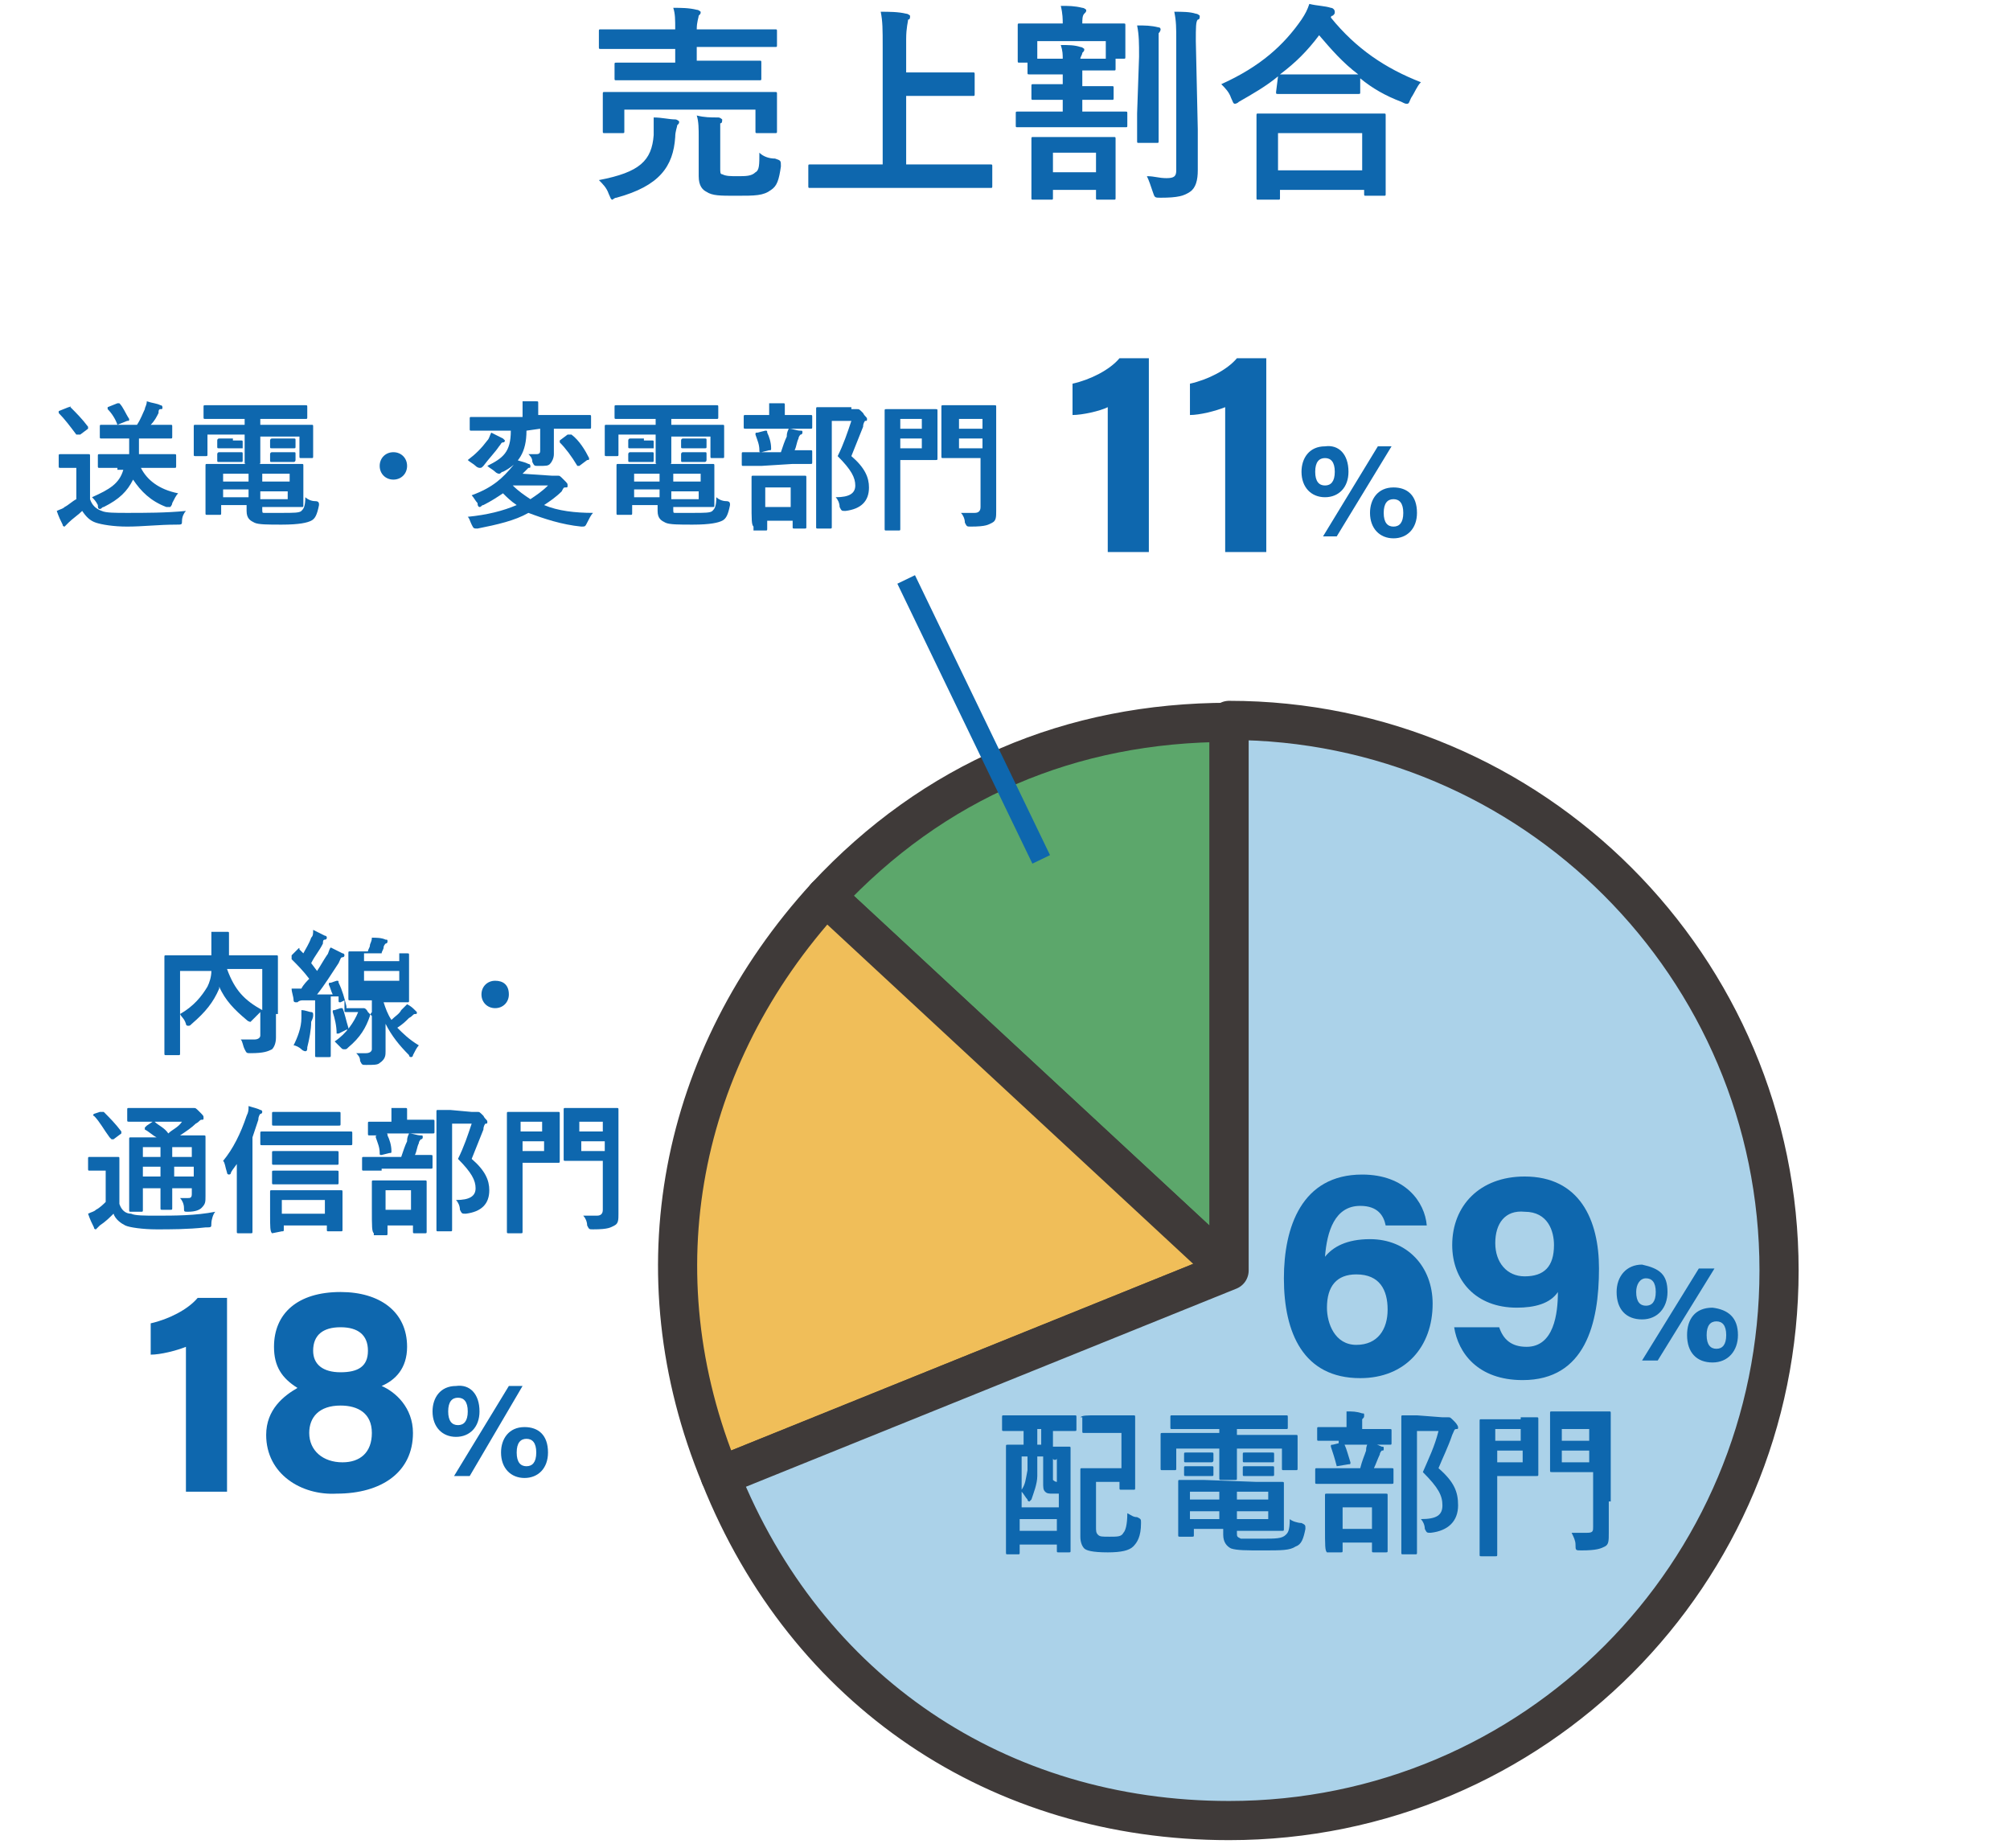 <?xml version="1.0" encoding="utf-8"?>
<!-- Generator: Adobe Illustrator 27.2.0, SVG Export Plug-In . SVG Version: 6.00 Build 0)  -->
<svg version="1.1" id="レイヤー_1" xmlns="http://www.w3.org/2000/svg" xmlns:xlink="http://www.w3.org/1999/xlink" x="0px"
	 y="0px" viewBox="0 0 102.7 94.4" style="enable-background:new 0 0 102.7 94.4;" xml:space="preserve">
<style type="text/css">
	.st0{fill:#0E67AE;}
	.st1{fill:#5CA76B;stroke:#3F3A39;stroke-width:2;stroke-linecap:round;stroke-linejoin:round;stroke-miterlimit:10;}
	.st2{fill:#F0BE59;stroke:#3F3A39;stroke-width:2;stroke-linecap:round;stroke-linejoin:round;stroke-miterlimit:10;}
	.st3{fill:#ABD2E9;stroke:#3F3A39;stroke-width:2;stroke-linecap:round;stroke-linejoin:round;stroke-miterlimit:10;}
	.st4{fill:none;stroke:#0E67AE;stroke-miterlimit:10;}
</style>
<g>
	<path class="st0" d="M33.4,6.9c0-0.3,0-0.6,0-0.9c0.4,0,0.8,0.1,1.1,0.1c0.1,0,0.2,0.1,0.2,0.1c0,0.1,0,0.1-0.1,0.2
		c0,0.1-0.1,0.3-0.1,0.6c-0.1,1.5-0.8,2.5-3,3.1c-0.1,0-0.2,0.1-0.2,0.1c-0.1,0-0.1-0.1-0.2-0.3c-0.1-0.3-0.3-0.5-0.5-0.7
		C32.7,8.8,33.3,8.2,33.4,6.9z M33,4.1c-1,0-1.4,0-1.5,0s-0.1,0-0.1-0.1V3.3c0-0.1,0-0.1,0.1-0.1s0.4,0,1.5,0h1.5V2.5h-2.4
		c-1,0-1.3,0-1.4,0s-0.1,0-0.1-0.1V1.6c0-0.1,0-0.1,0.1-0.1s0.4,0,1.4,0h2.4l0,0c0-0.5,0-0.8-0.1-1.1c0.4,0,0.8,0,1.2,0.1
		c0.1,0,0.2,0.1,0.2,0.1c0,0.1,0,0.1-0.1,0.2c0,0.1-0.1,0.3-0.1,0.7l0,0h2.6c1,0,1.3,0,1.4,0c0.1,0,0.1,0,0.1,0.1v0.7
		c0,0.1,0,0.1-0.1,0.1s-0.4,0-1.4,0h-2.6v0.7h1.7c1,0,1.4,0,1.5,0s0.1,0,0.1,0.1V4c0,0.1,0,0.1-0.1,0.1s-0.4,0-1.5,0H33z M38.2,4.7
		c1,0,1.4,0,1.4,0c0.1,0,0.1,0,0.1,0.1s0,0.2,0,0.5v0.4c0,0.8,0,1,0,1c0,0.1,0,0.1-0.1,0.1h-0.9c-0.1,0-0.1,0-0.1-0.1V5.6h-6.7v1.1
		c0,0.1,0,0.1-0.1,0.1h-0.9c-0.1,0-0.1,0-0.1-0.1s0-0.2,0-1V5.3c0-0.3,0-0.5,0-0.5c0-0.1,0-0.1,0.1-0.1s0.4,0,1.4,0
		C32.3,4.7,38.2,4.7,38.2,4.7z M36.8,8.6c0,0.2,0,0.3,0.1,0.3C37.1,9,37.3,9,37.7,9s0.7,0,0.9-0.2c0.2-0.1,0.2-0.4,0.2-1
		C39,8,39.3,8.1,39.6,8.1c0.3,0.1,0.3,0.1,0.3,0.4c-0.1,0.7-0.2,1-0.5,1.2C39,10,38.6,10,37.6,10c-0.8,0-1.2,0-1.5-0.2
		c-0.2-0.1-0.4-0.3-0.4-0.8V7c0-0.4,0-0.8-0.1-1.1C36,6,36.3,6,36.7,6c0.1,0,0.2,0.1,0.2,0.1c0,0.1,0,0.2-0.1,0.2c0,0.1,0,0.2,0,0.5
		C36.8,6.8,36.8,8.6,36.8,8.6z"/>
	<path class="st0" d="M42.8,9.6c-1,0-1.3,0-1.4,0c-0.1,0-0.1,0-0.1-0.1v-1c0-0.1,0-0.1,0.1-0.1s0.4,0,1.4,0h2.3v-6
		c0-0.9,0-1.3-0.1-1.8c0.4,0,0.9,0,1.3,0.1c0.1,0,0.2,0.1,0.2,0.1c0,0.1,0,0.2-0.1,0.2c0,0.1-0.1,0.4-0.1,1v1.7h2.1
		c0.9,0,1.3,0,1.3,0c0.1,0,0.1,0,0.1,0.1v1c0,0.1,0,0.1-0.1,0.1s-0.4,0-1.3,0h-2.1v3.5h2.9c1,0,1.3,0,1.4,0c0.1,0,0.1,0,0.1,0.1v1
		c0,0.1,0,0.1-0.1,0.1s-0.4,0-1.4,0H42.8z"/>
	<path class="st0" d="M55.3,3.8v0.6h0.3c0.9,0,1.2,0,1.2,0c0.1,0,0.1,0,0.1,0.1V5c0,0.1,0,0.1-0.1,0.1s-0.4,0-1.2,0h-0.3v0.6h0.8
		c1,0,1.3,0,1.4,0c0.1,0,0.1,0,0.1,0.1v0.6c0,0.1,0,0.1-0.1,0.1s-0.4,0-1.4,0h-2.7c-1,0-1.3,0-1.4,0c-0.1,0-0.1,0-0.1-0.1V5.8
		c0-0.1,0-0.1,0.1-0.1s0.4,0,1.4,0h0.9V5.1H54c-0.9,0-1.2,0-1.2,0c-0.1,0-0.1,0-0.1-0.1V4.4c0-0.1,0-0.1,0.1-0.1s0.3,0,1.2,0h0.3
		V3.8h-0.5c-0.9,0-1.1,0-1.2,0c-0.1,0-0.1,0-0.1-0.1V3.2h-0.4c-0.1,0-0.1,0-0.1-0.1s0-0.2,0-0.9V1.8c0-0.3,0-0.4,0-0.5
		s0-0.1,0.1-0.1s0.4,0,1.4,0h0.8l0,0c0-0.2,0-0.5-0.1-0.9c0.4,0,0.7,0,1.1,0.1c0.1,0,0.2,0.1,0.2,0.1c0,0.1,0,0.1-0.1,0.2
		S55.3,1,55.3,1.2H56c1,0,1.3,0,1.4,0c0.1,0,0.1,0,0.1,0.1s0,0.2,0,0.4V2c0,0.8,0,0.9,0,0.9c0,0.1,0,0.1-0.1,0.1H57v0.5
		c0,0.1,0,0.1-0.1,0.1s-0.3,0-1.2,0h-0.4V3.8z M52.8,10.2c-0.1,0-0.1,0-0.1-0.1s0-0.3,0-1.4V8c0-0.6,0-0.8,0-0.9s0-0.1,0.1-0.1
		s0.4,0,1.2,0h1.7c0.9,0,1.1,0,1.2,0C57,7,57,7,57,7.1s0,0.3,0,0.8v0.8c0,1,0,1.3,0,1.4c0,0.1,0,0.1-0.1,0.1h-0.8
		c-0.1,0-0.1,0-0.1-0.1V9.7h-2.2v0.4c0,0.1,0,0.1-0.1,0.1H52.8z M53,3c0.1,0,0.4,0,0.8,0h0.5c0-0.2,0-0.4-0.1-0.7c0.4,0,0.7,0,1,0.1
		c0.1,0,0.2,0.1,0.2,0.1c0,0.1,0,0.1-0.1,0.2c0,0.1-0.1,0.2-0.1,0.3h0.5c0.5,0,0.7,0,0.8,0V2.1H53V3z M53.8,8.8H56v-1h-2.2V8.8z
		 M58.2,2.9c0-0.7,0-1.1-0.1-1.6c0.4,0,0.7,0,1.1,0.1c0.1,0,0.1,0.1,0.1,0.1c0,0.1-0.1,0.2-0.1,0.2c0,0.1,0,0.4,0,1.1v3
		c0,0.9,0,1.3,0,1.4s0,0.1-0.1,0.1h-0.9c-0.1,0-0.1,0-0.1-0.1s0-0.5,0-1.4L58.2,2.9L58.2,2.9z M61.2,6.6c0,0.8,0,1.6,0,2.1
		s-0.1,0.9-0.4,1.1c-0.3,0.2-0.6,0.3-1.5,0.3c-0.3,0-0.3,0-0.4-0.3c-0.1-0.3-0.2-0.6-0.3-0.8c0.4,0,0.6,0.1,1,0.1s0.5-0.1,0.5-0.4
		V2.1c0-0.7,0-1-0.1-1.5c0.4,0,0.8,0,1.1,0.1c0.1,0,0.2,0.1,0.2,0.1c0,0.1,0,0.2-0.1,0.2c-0.1,0.1-0.1,0.4-0.1,1.1L61.2,6.6
		L61.2,6.6z"/>
	<path class="st0" d="M65.3,3.9c-0.6,0.5-1.3,0.9-2,1.3c-0.1,0.1-0.2,0.1-0.2,0.1C63,5.3,63,5.2,62.9,5c-0.1-0.3-0.3-0.5-0.5-0.7
		c2-0.9,3.2-2,4.1-3.3c0.2-0.3,0.3-0.5,0.4-0.8c0.4,0.1,0.8,0.1,1.1,0.2c0.1,0,0.2,0.1,0.2,0.2s0,0.1-0.1,0.2c0,0-0.1,0-0.1,0.1
		c1.3,1.6,2.8,2.6,4.6,3.3c-0.2,0.2-0.3,0.5-0.5,0.8C72,5.2,72,5.3,71.9,5.3s-0.1,0-0.3-0.1c-0.8-0.3-1.5-0.7-2.1-1.2v0.7
		c0,0.1,0,0.1-0.1,0.1s-0.4,0-1.2,0h-1.7c-0.9,0-1.1,0-1.2,0s-0.1,0-0.1-0.1L65.3,3.9L65.3,3.9z M64.3,10.2c-0.1,0-0.1,0-0.1-0.1
		s0-0.4,0-1.9v-1c0-0.9,0-1.2,0-1.3c0-0.1,0-0.1,0.1-0.1s0.4,0,1.5,0h3.4c1,0,1.4,0,1.5,0s0.1,0,0.1,0.1s0,0.4,0,1.1v1
		c0,1.5,0,1.8,0,1.9s0,0.1-0.1,0.1h-0.9c-0.1,0-0.1,0-0.1-0.1V9.7h-4.3v0.4c0,0.1,0,0.1-0.1,0.1H64.3z M65.3,8.7h4.3V6.8h-4.3V8.7z
		 M68.3,3.8c0.6,0,1,0,1.1,0c-0.8-0.6-1.4-1.3-2-2c-0.6,0.8-1.2,1.4-2,2c0.1,0,0.4,0,1.2,0H68.3z"/>
</g>
<g>
	<g>
		<g>
			<g>
				<path class="st1" d="M62.8,64.9L42.2,45.8c5.5-5.9,12.5-8.9,20.6-8.9V64.9z"/>
			</g>
		</g>
		<g>
			<g>
				<path class="st2" d="M62.8,64.9L36.8,75.4C32.5,65,34.7,54,42.2,45.8L62.8,64.9z"/>
			</g>
		</g>
		<g>
			<g>
				<path class="st3" d="M62.8,64.9V36.8c15.5,0,28.1,12.6,28.1,28.1S78.4,93,62.8,93C51,93,41.2,86.4,36.8,75.4L62.8,64.9z"/>
			</g>
		</g>
	</g>
</g>
<g>
	<path class="st0" d="M9.5,76.2v-7.4C9,69,8.2,69.2,7.7,69.2v-1.6c0.9-0.2,1.9-0.7,2.4-1.3h1.5v9.9H9.5z"/>
	<path class="st0" d="M13.6,73.3c0-1.3,0.9-2,1.6-2.4c-0.8-0.5-1.2-1.1-1.2-2.1c0-1.7,1.2-2.8,3.4-2.8c2,0,3.4,1,3.4,2.8
		c0,1.1-0.6,1.7-1.3,2c0.7,0.3,1.6,1.1,1.6,2.4c0,2-1.6,3.1-3.9,3.1C15.4,76.4,13.6,75.3,13.6,73.3z M19,73.2c0-1-0.7-1.4-1.6-1.4
		c-1.1,0-1.6,0.6-1.6,1.4c0,0.9,0.7,1.5,1.7,1.5C18.4,74.7,19,74.2,19,73.2z M16,69c0,0.7,0.5,1.1,1.4,1.1c0.9,0,1.4-0.3,1.4-1.1
		c0-0.8-0.5-1.2-1.4-1.2C16.5,67.8,16,68.2,16,69z"/>
	<path class="st0" d="M24.5,72.1c0,0.8-0.5,1.3-1.2,1.3s-1.2-0.5-1.2-1.3c0-0.7,0.4-1.3,1.2-1.3C24,70.7,24.5,71.2,24.5,72.1z
		 M22.9,72.1c0,0.5,0.2,0.7,0.5,0.7s0.5-0.2,0.5-0.7s-0.2-0.7-0.5-0.7S22.9,71.6,22.9,72.1z M23.2,75.4l2.8-4.6h0.7L24,75.4H23.2z
		 M28,74.2c0,0.8-0.5,1.3-1.2,1.3s-1.2-0.5-1.2-1.3c0-0.7,0.4-1.3,1.2-1.3C27.5,72.9,28,73.3,28,74.2z M26.4,74.2
		c0,0.5,0.2,0.7,0.5,0.7s0.5-0.2,0.5-0.7s-0.2-0.7-0.5-0.7S26.4,73.7,26.4,74.2z"/>
</g>
<g>
	<path class="st0" d="M56.6,28.2v-7.4c-0.4,0.2-1.3,0.4-1.8,0.4v-1.6c0.9-0.2,1.9-0.7,2.4-1.3h1.5v9.9H56.6z"/>
	<path class="st0" d="M62.6,28.2v-7.4c-0.5,0.2-1.3,0.4-1.8,0.4v-1.6c0.9-0.2,1.9-0.7,2.4-1.3h1.5v9.9H62.6z"/>
	<path class="st0" d="M68.9,24.1c0,0.8-0.5,1.3-1.2,1.3s-1.2-0.5-1.2-1.3c0-0.7,0.4-1.3,1.2-1.3C68.4,22.7,68.9,23.2,68.9,24.1z
		 M67.2,24.1c0,0.5,0.2,0.7,0.5,0.7s0.5-0.2,0.5-0.7s-0.2-0.7-0.5-0.7S67.2,23.6,67.2,24.1z M67.6,27.4l2.8-4.6h0.7l-2.8,4.6H67.6z
		 M72.4,26.2c0,0.8-0.5,1.3-1.2,1.3S70,27,70,26.2c0-0.7,0.4-1.3,1.2-1.3C71.9,24.9,72.4,25.3,72.4,26.2z M70.7,26.2
		c0,0.5,0.2,0.7,0.5,0.7s0.5-0.2,0.5-0.7s-0.2-0.7-0.5-0.7S70.7,25.7,70.7,26.2z"/>
</g>
<g>
	<path class="st0" d="M14.1,51.8c0,0.6,0,1,0,1.2c0,0.3-0.1,0.5-0.2,0.6c-0.2,0.1-0.4,0.2-1.1,0.2c-0.2,0-0.2,0-0.3-0.2
		s-0.1-0.4-0.2-0.5c0.3,0,0.6,0,0.7,0c0.2,0,0.3-0.1,0.3-0.2v-1.2c-0.1,0.1-0.3,0.3-0.4,0.4c-0.1,0.1-0.1,0.1-0.1,0.1
		s-0.1,0-0.2-0.1c-0.6-0.5-1.1-1-1.4-1.7v0.1c-0.3,0.7-0.7,1.2-1.4,1.8c-0.1,0.1-0.1,0.1-0.2,0.1c0,0-0.1,0-0.1-0.1
		C9.4,52,9.3,52,9.2,51.8v1c0,0.7,0,1,0,1c0,0.1,0,0.1-0.1,0.1H8.5c-0.1,0-0.1,0-0.1-0.1c0,0,0-0.4,0-1.1V50c0-0.7,0-1.1,0-1.1
		c0-0.1,0-0.1,0.1-0.1c0,0,0.3,0,0.9,0h1.4c0-0.2,0-0.3,0-0.5c0-0.3,0-0.5,0-0.7c0.2,0,0.5,0,0.8,0c0.1,0,0.1,0,0.1,0.1v0.1
		c0,0.1,0,0.2,0,0.5c0,0.2,0,0.3,0,0.5h1.5c0.7,0,0.9,0,0.9,0c0.1,0,0.1,0,0.1,0.1c0,0,0,0.4,0,1.1v1.8H14.1z M9.2,51.8
		c0.7-0.4,1.1-0.9,1.4-1.4c0.1-0.2,0.2-0.5,0.2-0.8H9.2V51.8z M13.4,49.5h-1.8c0.4,1.1,0.9,1.6,1.8,2.1V49.5z"/>
	<path class="st0" d="M19.1,51.6L19.1,51.6c-0.1,0.1-0.2,0.2-0.2,0.3c-0.2,0.6-0.5,1.1-1.1,1.6c-0.1,0.1-0.1,0.1-0.2,0.1
		c-0.1,0-0.1,0-0.2-0.1c-0.1-0.1-0.2-0.2-0.3-0.3c0.6-0.4,1-1,1.2-1.5h-0.2c-0.2,0-0.4,0-0.4,0c-0.1,0-0.1,0-0.1-0.1v-0.5l-0.2,0.1
		c-0.1,0-0.1,0-0.1-0.1v-0.2c-0.2,0-0.3,0-0.4,0V53c0,0.6,0,0.9,0,0.9c0,0.1,0,0.1-0.1,0.1h-0.6c-0.1,0-0.1,0-0.1-0.1
		c0,0,0-0.3,0-0.9v-1.9h-0.6c-0.1,0-0.2,0-0.3,0.1h-0.1c0,0-0.1,0-0.1-0.1c0-0.2-0.1-0.4-0.1-0.6c0.2,0,0.3,0,0.5,0
		c0.1-0.2,0.3-0.4,0.4-0.5c-0.3-0.4-0.6-0.7-0.9-1c0,0,0,0,0-0.1c0,0,0,0,0-0.1l0.3-0.3c0.1-0.1,0.1-0.1,0.1,0l0.2,0.2
		c0.1-0.2,0.3-0.5,0.4-0.8c0.1-0.1,0.1-0.2,0.1-0.4c0.2,0.1,0.4,0.2,0.6,0.3c0.1,0,0.1,0.1,0.1,0.1s0,0.1-0.1,0.1s-0.1,0.1-0.1,0.2
		c-0.2,0.4-0.4,0.6-0.6,1l0.3,0.4c0.2-0.3,0.3-0.5,0.5-0.8c0.1-0.1,0.1-0.3,0.2-0.4c0.2,0.1,0.4,0.2,0.6,0.3c0.1,0,0.1,0.1,0.1,0.1
		s0,0.1-0.1,0.1s-0.1,0.1-0.2,0.3c-0.4,0.6-0.7,1.1-1.1,1.6c0.3,0,0.5,0,0.8,0c-0.1-0.2-0.1-0.3-0.2-0.5c0-0.1,0-0.1,0.1-0.1
		l0.3-0.1c0.1,0,0.1,0,0.1,0.1c0.2,0.4,0.3,0.8,0.4,1.2v0.1c0.1,0,0.2,0,0.4,0h0.3c0.1,0,0.1,0,0.1,0s0,0,0.1,0c0,0,0.1,0,0.2,0.2
		c0.1,0.1,0.2,0.2,0.2,0.2v-0.8h-0.3c-0.6,0-0.8,0-0.8,0c-0.1,0-0.1,0-0.1-0.1c0,0,0-0.2,0-0.7v-1c0-0.4,0-0.6,0-0.6
		c0-0.1,0-0.1,0.1-0.1c0,0,0.3,0,0.8,0h0.1c0-0.1,0.1-0.2,0.1-0.3s0.1-0.2,0.1-0.4c0.2,0,0.5,0,0.7,0.1c0.1,0,0.1,0,0.1,0.1
		c0,0,0,0.1-0.1,0.1c0,0-0.1,0.1-0.1,0.2c0,0.1-0.1,0.2-0.1,0.3H20c0.6,0,0.8,0,0.8,0c0.1,0,0.1,0,0.1,0.1c0,0,0,0.2,0,0.6v1
		c0,0.4,0,0.6,0,0.7c0,0.1,0,0.1-0.1,0.1c0,0-0.3,0-0.8,0h-0.4c0.1,0.3,0.2,0.6,0.4,0.9c0.2-0.2,0.4-0.3,0.5-0.5
		c0.1-0.1,0.2-0.2,0.3-0.3c0.2,0.1,0.3,0.2,0.4,0.3s0.1,0.1,0.1,0.1c0,0.1,0,0.1-0.1,0.1s-0.1,0.1-0.3,0.2c-0.2,0.2-0.3,0.3-0.6,0.5
		c0.3,0.3,0.6,0.6,1.1,0.9c-0.1,0.1-0.2,0.3-0.3,0.5C21.1,54,21,54,21,54s-0.1,0-0.1-0.1c-0.5-0.5-0.9-1-1.2-1.6c0,0.6,0,1,0,1.4
		c0,0.2,0,0.4-0.3,0.6c-0.1,0.1-0.3,0.1-0.7,0.1c-0.2,0-0.2,0-0.3-0.2c0-0.2-0.1-0.3-0.2-0.4c0.2,0,0.4,0,0.5,0
		c0.2,0,0.3-0.1,0.3-0.2v-2H19.1z M15.4,52c0-0.2,0-0.3,0-0.4c0.2,0,0.4,0.1,0.5,0.1s0.1,0.1,0.1,0.1v0.1c0,0,0,0.1-0.1,0.3
		c0,0.4-0.1,0.9-0.2,1.3c0,0.1,0,0.2-0.1,0.2c0,0-0.1,0-0.2-0.1c-0.1-0.1-0.3-0.2-0.4-0.2C15.2,53,15.4,52.5,15.4,52z M17.4,51.5
		c0.1,0,0.1,0,0.1,0c0.1,0.2,0.2,0.7,0.3,1c0,0.1,0,0.1-0.1,0.1l-0.4,0.2c-0.1,0-0.1,0-0.1,0c0-0.4-0.1-0.8-0.2-1.1
		c0-0.1,0-0.1,0.1-0.1L17.4,51.5z M18.6,49.1h1.8v-0.4h-1.8V49.1z M20.4,49.6h-1.8v0.5h1.8V49.6z"/>
	<path class="st0" d="M26,50.8c0,0.4-0.3,0.7-0.7,0.7c-0.4,0-0.7-0.3-0.7-0.7s0.3-0.7,0.7-0.7S26,50.3,26,50.8z"/>
	<path class="st0" d="M6.1,61.5C6.2,61.8,6.4,62,6.7,62c0.2,0.1,0.7,0.1,1.3,0.1c0.9,0,2,0,3-0.2c-0.1,0.1-0.2,0.4-0.2,0.6
		c0,0.2,0,0.2-0.3,0.2c-0.9,0.1-1.8,0.1-2.5,0.1c-0.7,0-1.4-0.1-1.6-0.2c-0.2-0.1-0.5-0.3-0.6-0.6c-0.2,0.2-0.4,0.4-0.7,0.6
		C5,62.7,5,62.7,5,62.7l-0.1,0.1c0,0-0.1,0-0.1-0.1c-0.1-0.2-0.2-0.4-0.3-0.7c0.2-0.1,0.3-0.1,0.4-0.2c0.2-0.1,0.4-0.3,0.5-0.4v-1.6
		H5.1c-0.4,0-0.5,0-0.5,0c-0.1,0-0.1,0-0.1-0.1v-0.5c0-0.1,0-0.1,0.1-0.1c0,0,0.1,0,0.5,0h0.4c0.4,0,0.5,0,0.5,0
		c0.1,0,0.1,0,0.1,0.1c0,0,0,0.2,0,0.7V61.5z M5.1,56.8C5.2,56.8,5.2,56.8,5.1,56.8c0.1,0,0.1,0,0.2,0c0.3,0.3,0.6,0.6,0.9,1
		c0,0.1,0,0.1,0,0.1l-0.4,0.3H5.7c0,0,0,0-0.1-0.1c-0.3-0.4-0.5-0.8-0.8-1.1c-0.1,0,0-0.1,0-0.1L5.1,56.8z M10.5,60.1
		c0,0.4,0,0.8,0,1c0,0.3,0,0.4-0.2,0.6c-0.1,0.1-0.3,0.2-0.7,0.2c-0.2,0-0.2,0-0.2-0.2s-0.1-0.4-0.2-0.5c0.2,0,0.3,0,0.4,0
		s0.2,0,0.2-0.2v-0.3h-1v0.2c0,0.5,0,0.8,0,0.8c0,0.1,0,0.1-0.1,0.1H8.3c-0.1,0-0.1,0-0.1-0.1c0,0,0-0.3,0-0.8v-0.2H7.3V61
		c0,0.5,0,0.8,0,0.8c0,0.1,0,0.1-0.1,0.1H6.7c-0.1,0-0.1,0-0.1-0.1c0,0,0-0.3,0-0.8v-2c0-0.5,0-0.8,0-0.8c0-0.1,0-0.1,0.1-0.1
		c0,0,0.3,0,0.9,0H8c-0.2-0.1-0.4-0.3-0.6-0.4c0,0,0,0,0-0.1c0,0,0,0,0.1-0.1l0.3-0.2H7.5c-0.7,0-0.9,0-0.9,0c-0.1,0-0.1,0-0.1-0.1
		v-0.5c0-0.1,0-0.1,0.1-0.1c0,0,0.3,0,0.9,0h2.1c0.1,0,0.1,0,0.2,0h0.1c0.1,0,0.1,0,0.3,0.2c0.2,0.2,0.2,0.2,0.2,0.3s0,0.1-0.1,0.1
		c-0.1,0-0.1,0.1-0.3,0.2c-0.2,0.2-0.5,0.4-0.8,0.6h0.3c0.7,0,0.9,0,0.9,0c0.1,0,0.1,0,0.1,0.1c0,0,0,0.3,0,0.9
		C10.5,59,10.5,60.1,10.5,60.1z M8.2,59.1v-0.5H7.3v0.5H8.2z M8.2,60.1v-0.5H7.3v0.5H8.2z M7.9,57.3c0.2,0.2,0.5,0.3,0.7,0.6
		c0.2-0.2,0.5-0.3,0.7-0.6H7.9z M8.8,58.6v0.5h1v-0.5H8.8z M9.9,60.1v-0.5h-1v0.5H9.9z"/>
	<path class="st0" d="M12.2,59.3c-0.1,0.2-0.3,0.4-0.4,0.6c0,0.1-0.1,0.1-0.1,0.1s-0.1,0-0.1-0.1c-0.1-0.3-0.1-0.5-0.2-0.6
		c0.5-0.6,0.9-1.4,1.2-2.3c0.1-0.2,0.1-0.3,0.1-0.5c0.3,0.1,0.4,0.1,0.6,0.2c0.1,0,0.1,0.1,0.1,0.1s0,0.1-0.1,0.1
		c0,0-0.1,0.1-0.1,0.3c-0.1,0.3-0.2,0.6-0.3,0.9v3.7c0,0.7,0,1,0,1.1s0,0.1-0.1,0.1h-0.6c-0.1,0-0.1,0-0.1-0.1c0,0,0-0.4,0-1.1v-2.5
		H12.2z M14.4,58.5c-0.7,0-0.9,0-1,0s-0.1,0-0.1-0.1v-0.5c0-0.1,0-0.1,0.1-0.1c0,0,0.3,0,1,0h2.5c0.7,0,0.9,0,1,0s0.1,0,0.1,0.1v0.5
		c0,0.1,0,0.1-0.1,0.1c0,0-0.3,0-1,0H14.4z M13.9,63C13.8,63,13.8,63,13.9,63c-0.1-0.1-0.1-0.3-0.1-1v-0.5c0-0.4,0-0.6,0-0.6
		c0-0.1,0-0.1,0.1-0.1c0,0,0.3,0,0.9,0h1.7c0.6,0,0.9,0,0.9,0c0.1,0,0.1,0,0.1,0.1c0,0,0,0.2,0,0.5v0.5c0,0.7,0,0.9,0,0.9
		c0,0.1,0,0.1-0.1,0.1h-0.6c-0.1,0-0.1,0-0.1-0.1v-0.2h-2.2v0.2c0,0.1,0,0.1-0.1,0.1L13.9,63L13.9,63z M14.9,57.5
		c-0.6,0-0.8,0-0.9,0c-0.1,0-0.1,0-0.1-0.1v-0.5c0-0.1,0-0.1,0.1-0.1c0,0,0.3,0,0.9,0h1.5c0.6,0,0.8,0,0.9,0s0.1,0,0.1,0.1v0.5
		c0,0.1,0,0.1-0.1,0.1c0,0-0.2,0-0.9,0H14.9z M14.9,59.5c-0.6,0-0.8,0-0.9,0c-0.1,0-0.1,0-0.1-0.1v-0.5c0-0.1,0-0.1,0.1-0.1
		c0,0,0.3,0,0.9,0h1.4c0.6,0,0.8,0,0.9,0s0.1,0,0.1,0.1v0.5c0,0.1,0,0.1-0.1,0.1c0,0-0.2,0-0.9,0H14.9z M14.9,60.5
		c-0.6,0-0.8,0-0.9,0c-0.1,0-0.1,0-0.1-0.1v-0.5c0-0.1,0-0.1,0.1-0.1c0,0,0.3,0,0.9,0h1.4c0.6,0,0.8,0,0.9,0s0.1,0,0.1,0.1v0.5
		c0,0.1,0,0.1-0.1,0.1c0,0-0.2,0-0.9,0H14.9z M14.4,62h2.2v-0.7h-2.2V62z"/>
	<path class="st0" d="M19.5,59.8c-0.6,0-0.9,0-0.9,0c-0.1,0-0.1,0-0.1-0.1v-0.5c0-0.1,0-0.1,0.1-0.1c0,0,0.3,0,0.9,0h1
		c0.1-0.3,0.2-0.6,0.3-0.8c0-0.1,0-0.2,0.1-0.4c0.2,0,0.4,0.1,0.6,0.1c0.1,0,0.1,0,0.1,0.1c0,0,0,0.1-0.1,0.1c0,0-0.1,0.1-0.1,0.2
		c-0.1,0.2-0.1,0.4-0.2,0.6c0.5,0,0.7,0,0.8,0c0.1,0,0.1,0,0.1,0.1v0.5c0,0.1,0,0.1-0.1,0.1c0,0-0.3,0-0.9,0h-1.6V59.8z M19.8,58
		c-0.6,0-0.8,0-0.9,0s-0.1,0-0.1-0.1v-0.5c0-0.1,0-0.1,0.1-0.1c0,0,0.2,0,0.9,0H20v-0.1c0-0.3,0-0.4,0-0.6c0.3,0,0.5,0,0.7,0
		c0.1,0,0.1,0,0.1,0.1v0.1c0,0,0,0.1,0,0.3v0.1h0.4c0.6,0,0.8,0,0.9,0s0.1,0,0.1,0.1v0.5c0,0.1,0,0.1-0.1,0.1c0,0-0.2,0-0.9,0h-1.5
		V58z M19.1,63C19,63,19,63,19.1,63C19,62.9,19,62.7,19,61.7v-0.5c0-0.5,0-0.7,0-0.8s0-0.1,0.1-0.1c0,0,0.2,0,0.8,0h1
		c0.5,0,0.7,0,0.8,0c0.1,0,0.1,0,0.1,0.1c0,0,0,0.2,0,0.7v0.6c0,1,0,1.1,0,1.2c0,0.1,0,0.1-0.1,0.1h-0.5c-0.1,0-0.1,0-0.1-0.1v-0.3
		h-1.3V63c0,0.1,0,0.1-0.1,0.1h-0.6V63z M19.5,59c-0.1,0-0.1,0-0.1-0.1c0-0.3-0.1-0.5-0.2-0.8c0-0.1,0-0.1,0.1-0.1l0.4-0.1
		c0.1,0,0.1,0,0.1,0.1c0.1,0.2,0.2,0.5,0.2,0.8c0,0.1,0,0.1-0.1,0.1L19.5,59z M19.8,61.8H21v-1h-1.3V61.8z M24.1,56.8
		c0.1,0,0.1,0,0.2,0h0.1c0.1,0,0.1,0,0.3,0.2c0.1,0.2,0.2,0.2,0.2,0.3s0,0.1-0.1,0.1c0,0-0.1,0.1-0.1,0.3c-0.2,0.5-0.4,1-0.6,1.5
		c0.7,0.6,0.9,1.1,0.9,1.6c0,0.7-0.4,1.1-1.2,1.2c-0.2,0-0.2,0-0.3-0.2c0-0.2-0.1-0.4-0.2-0.5c0.7,0,1-0.2,1-0.6
		c0-0.4-0.2-0.8-0.9-1.5c0.3-0.6,0.5-1.2,0.7-1.8h-1v3.9c0,0.9,0,1.4,0,1.5s0,0.1-0.1,0.1h-0.6c-0.1,0-0.1,0-0.1-0.1
		c0,0,0-0.5,0-1.5v-3c0-1,0-1.4,0-1.5s0-0.1,0.1-0.1c0,0,0.2,0,0.6,0L24.1,56.8L24.1,56.8z"/>
	<path class="st0" d="M27.8,56.8c0.4,0,0.6,0,0.7,0s0.1,0,0.1,0.1c0,0,0,0.3,0,0.7v1c0,0.4,0,0.7,0,0.7c0,0.1,0,0.1-0.1,0.1
		c0,0-0.2,0-0.7,0h-1.1v2c0,1,0,1.4,0,1.5s0,0.1-0.1,0.1h-0.6c-0.1,0-0.1,0-0.1-0.1c0,0,0-0.5,0-1.5v-3c0-1,0-1.4,0-1.5
		s0-0.1,0.1-0.1c0,0,0.3,0,0.8,0H27.8z M26.6,57.3v0.5h1.1v-0.5H26.6z M27.8,58.3h-1.1v0.5h1.1V58.3z M31.6,60.6c0,0.5,0,1.1,0,1.4
		c0,0.3,0,0.5-0.2,0.6s-0.3,0.2-1.1,0.2c-0.2,0-0.2,0-0.3-0.2c0-0.2-0.1-0.4-0.2-0.5c0.3,0,0.5,0,0.7,0s0.3-0.1,0.3-0.3v-2.5h-1.1
		c-0.5,0-0.7,0-0.8,0c-0.1,0-0.1,0-0.1-0.1c0,0,0-0.2,0-0.7v-1.1c0-0.4,0-0.6,0-0.7c0-0.1,0-0.1,0.1-0.1c0,0,0.2,0,0.8,0h1
		c0.5,0,0.7,0,0.8,0c0.1,0,0.1,0,0.1,0.1c0,0,0,0.3,0,0.9C31.6,57.7,31.6,60.6,31.6,60.6z M29.6,57.3v0.5h1.2v-0.5H29.6z M30.9,58.8
		v-0.5h-1.2v0.5H30.9z"/>
</g>
<g>
	<path class="st0" d="M4.6,25.5c0.1,0.3,0.3,0.5,0.6,0.6c0.2,0.1,0.7,0.1,1.3,0.1c0.9,0,2,0,3-0.1c-0.1,0.1-0.2,0.3-0.2,0.5
		s0,0.2-0.3,0.2c-0.9,0-1.7,0.1-2.5,0.1c-0.7,0-1.3-0.1-1.6-0.2c-0.3-0.1-0.5-0.3-0.7-0.6c-0.2,0.2-0.5,0.4-0.7,0.6
		c-0.1,0.1-0.1,0.1-0.1,0.1l-0.1,0.1c0,0-0.1,0-0.1-0.1c-0.1-0.2-0.2-0.4-0.3-0.7C3.1,26,3.2,26,3.3,25.9c0.2-0.1,0.4-0.3,0.6-0.4
		v-1.6H3.6c-0.4,0-0.5,0-0.5,0c-0.1,0-0.1,0-0.1-0.1v-0.5c0-0.1,0-0.1,0.1-0.1c0,0,0.1,0,0.5,0H4c0.4,0,0.5,0,0.5,0
		c0.1,0,0.1,0,0.1,0.1c0,0,0,0.2,0,0.7C4.6,24,4.6,25.5,4.6,25.5z M3.5,20.8c0.1,0,0.1-0.1,0.1,0c0.3,0.3,0.6,0.6,0.9,1
		c0,0.1,0,0.1,0,0.1l-0.4,0.3H4c0,0,0,0-0.1,0c-0.3-0.4-0.6-0.8-0.9-1.1C3,21,3,21,3,21L3.5,20.8z M6,23.9c-0.7,0-0.9,0-0.9,0
		c-0.1,0-0.1,0-0.1-0.1v-0.5c0-0.1,0-0.1,0.1-0.1c0,0,0.3,0,0.9,0h0.6c0-0.2,0-0.5,0-0.8H6.1c-0.7,0-0.9,0-0.9,0
		c-0.1,0-0.1,0-0.1-0.1v-0.5c0-0.1,0-0.1,0.1-0.1c0,0,0.3,0,0.8,0c-0.1-0.3-0.3-0.6-0.5-0.8c0-0.1,0-0.1,0-0.1L6,20.6
		c0.1,0,0.1,0,0.1,0c0.2,0.2,0.3,0.5,0.5,0.8c0,0.1,0,0.1-0.1,0.1L6,21.7h1c0.2-0.3,0.3-0.6,0.4-0.8c0-0.1,0.1-0.2,0.1-0.4
		c0.3,0.1,0.5,0.1,0.7,0.2c0.1,0,0.1,0.1,0.1,0.1c0,0.1,0,0.1-0.1,0.1S8.1,21,8.1,21.1c-0.1,0.2-0.2,0.4-0.4,0.6h0.1
		c0.7,0,0.9,0,0.9,0c0.1,0,0.1,0,0.1,0.1v0.5c0,0.1,0,0.1-0.1,0.1c0,0-0.3,0-0.9,0H7.1c0,0.3,0,0.6,0,0.8h0.8c0.7,0,0.9,0,1,0
		s0.1,0,0.1,0.1v0.5c0,0.1,0,0.1-0.1,0.1c0,0-0.3,0-1,0H7.2c0.3,0.6,0.9,1.1,1.9,1.3c-0.1,0.1-0.2,0.3-0.3,0.5
		c0,0.1-0.1,0.2-0.1,0.2s-0.1,0-0.2,0c-0.8-0.3-1.3-0.8-1.7-1.4c-0.3,0.6-0.7,1-1.5,1.4c-0.1,0-0.1,0.1-0.2,0.1S5,25.9,5,25.8
		c-0.1-0.2-0.2-0.3-0.3-0.4C5.6,25,6.1,24.7,6.3,24H6V23.9z"/>
	<path class="st0" d="M11.5,21.4c-0.7,0-0.9,0-1,0s-0.1,0-0.1-0.1v-0.5c0-0.1,0-0.1,0.1-0.1c0,0,0.3,0,1,0h3.1c0.7,0,0.9,0,1,0
		s0.1,0,0.1,0.1v0.5c0,0.1,0,0.1-0.1,0.1c0,0-0.3,0-1,0h-1.3v0.3H15c0.6,0,0.9,0,0.9,0c0.1,0,0.1,0,0.1,0.1c0,0,0,0.2,0,0.4v0.4
		c0,0.6,0,0.7,0,0.7c0,0.1,0,0.1-0.1,0.1h-0.5c-0.1,0-0.1,0-0.1-0.1v-1h-2v0.6c0,0.5,0,0.7,0,0.7c0,0.1,0,0.1-0.1,0.1h-0.6
		c-0.1,0-0.1,0-0.1-0.1c0,0,0-0.3,0-0.7v-0.7h-1.9v1c0,0.1,0,0.1-0.1,0.1H10c-0.1,0-0.1,0-0.1-0.1c0,0,0-0.2,0-0.7v-0.3
		c0-0.2,0-0.4,0-0.4c0-0.1,0-0.1,0.1-0.1c0,0,0.3,0,0.9,0h1.6v-0.3H11.5z M14.3,23.7c0.7,0,1.1,0,1.1,0c0.1,0,0.1,0,0.1,0.1
		c0,0,0,0.2,0,0.6v0.8c0,0.4,0,0.6,0,0.6c0,0.1,0,0.1-0.1,0.1c0,0-0.4,0-1.1,0h-0.9V26c0,0.2,0,0.2,0.1,0.2c0.2,0,0.5,0,0.9,0
		c0.6,0,0.9,0,1-0.1s0.2-0.2,0.2-0.7c0.1,0.1,0.3,0.2,0.5,0.2s0.2,0.1,0.2,0.2c-0.1,0.5-0.2,0.7-0.4,0.8c-0.2,0.1-0.6,0.2-1.5,0.2
		c-0.7,0-1.2,0-1.4-0.1s-0.4-0.2-0.4-0.6v-0.3h-1.3v0.4c0,0.1,0,0.1-0.1,0.1h-0.6c-0.1,0-0.1,0-0.1-0.1c0,0,0-0.2,0-0.6v-1.1
		c0-0.4,0-0.6,0-0.7s0-0.1,0.1-0.1c0,0,0.4,0,1.1,0C11.7,23.7,14.3,23.7,14.3,23.7z M11.9,22.5c0.3,0,0.4,0,0.4,0
		c0.1,0,0.1,0,0.1,0.1v0.3c0,0,0,0-0.1,0c0,0-0.1,0-0.4,0h-0.3c-0.3,0-0.4,0-0.4,0c-0.1,0-0.1,0-0.1-0.1v-0.3c0,0,0-0.1,0.1-0.1
		c0,0,0.1,0,0.4,0h0.3V22.5z M11.9,23.1c0.3,0,0.4,0,0.4,0c0.1,0,0.1,0,0.1,0.1v0.3c0,0.1,0,0.1-0.1,0.1c0,0-0.1,0-0.4,0h-0.3
		c-0.3,0-0.4,0-0.4,0c-0.1,0-0.1,0-0.1-0.1v-0.3c0,0,0-0.1,0.1-0.1c0,0,0.1,0,0.4,0H11.9z M12.7,24.6v-0.4h-1.3v0.4H12.7z
		 M12.7,25.4V25h-1.3v0.4H12.7z M13.4,24.2v0.4h1.4v-0.4H13.4z M14.7,25.1h-1.4v0.4h1.4V25.1z M14.6,22.4c0.3,0,0.4,0,0.4,0
		c0.1,0,0.1,0,0.1,0.1v0.3c0,0.1,0,0.1-0.1,0.1c0,0-0.1,0-0.4,0h-0.3c-0.3,0-0.4,0-0.4,0c-0.1,0-0.1,0-0.1-0.1v-0.3
		c0,0,0-0.1,0.1-0.1c0,0,0.1,0,0.4,0H14.6z M14.6,23.1c0.3,0,0.4,0,0.4,0c0.1,0,0.1,0,0.1,0.1v0.3c0,0,0,0.1-0.1,0.1
		c0,0-0.1,0-0.4,0h-0.3c-0.3,0-0.4,0-0.4,0c-0.1,0-0.1,0-0.1-0.1v-0.3c0,0,0-0.1,0.1-0.1c0,0,0.1,0,0.4,0H14.6z"/>
	<path class="st0" d="M20.8,23.8c0,0.4-0.3,0.7-0.7,0.7s-0.7-0.3-0.7-0.7s0.3-0.7,0.7-0.7C20.5,23.1,20.8,23.4,20.8,23.8z"/>
	<path class="st0" d="M24.9,22.5c0.1-0.1,0.1-0.2,0.2-0.4c0.2,0.1,0.4,0.2,0.6,0.3l0.1,0.1c0,0,0,0.1-0.1,0.1s-0.1,0.1-0.2,0.2
		c-0.2,0.3-0.5,0.6-0.8,1c-0.1,0.1-0.1,0.1-0.2,0.1c0,0-0.1,0-0.2-0.1c-0.1-0.1-0.3-0.2-0.4-0.3C24.3,23.2,24.6,22.9,24.9,22.5z
		 M28.2,24.3c0.1,0,0.2,0,0.2,0h0.1c0.1,0,0.1,0,0.3,0.2s0.2,0.2,0.2,0.3c0,0.1,0,0.1-0.1,0.1s-0.1,0-0.2,0.2
		c-0.3,0.3-0.6,0.5-0.9,0.7c0.7,0.3,1.6,0.4,2.5,0.4c-0.1,0.1-0.2,0.3-0.3,0.5s-0.1,0.2-0.3,0.2c-1-0.1-1.9-0.4-2.7-0.7
		c-0.7,0.4-1.6,0.6-2.6,0.8c-0.2,0-0.2,0-0.3-0.2s-0.1-0.3-0.2-0.4c1-0.1,1.8-0.3,2.5-0.6c-0.3-0.2-0.5-0.4-0.7-0.6
		c-0.3,0.2-0.6,0.4-1,0.6c-0.1,0-0.1,0.1-0.2,0.1c0,0-0.1,0-0.1-0.2c-0.1-0.1-0.2-0.3-0.3-0.4c1.1-0.4,1.6-0.9,2.1-1.5
		c0.1-0.1,0.1-0.2,0.2-0.3c0.3,0.1,0.4,0.1,0.6,0.2c0.1,0,0.1,0.1,0.1,0.1c0,0.1,0,0.1-0.1,0.1c0,0-0.1,0.1-0.2,0.2l-0.1,0.1
		L28.2,24.3L28.2,24.3z M26.9,22c0,1.1-0.4,1.7-1.2,2.1c-0.1,0-0.1,0.1-0.2,0.1c0,0-0.1,0-0.2-0.1c-0.1-0.1-0.3-0.2-0.4-0.3
		c0.8-0.4,1.2-0.7,1.2-1.8H25c-0.6,0-0.9,0-0.9,0C24,22,24,22,24,21.9v-0.5c0-0.1,0-0.1,0.1-0.1c0,0,0.3,0,0.9,0h1.7v-0.1
		c0-0.3,0-0.5,0-0.7c0.2,0,0.5,0,0.7,0c0.1,0,0.1,0,0.1,0.1v0.1c0,0.1,0,0.1,0,0.4v0.1h1.7c0.6,0,0.9,0,0.9,0c0.1,0,0.1,0,0.1,0.1
		v0.5c0,0.1,0,0.1-0.1,0.1c0,0-0.3,0-0.9,0h-0.9v0.6c0,0.4,0,0.6,0,0.7c0,0.2-0.1,0.4-0.2,0.5c-0.1,0.1-0.2,0.1-0.6,0.1
		c-0.2,0-0.2,0-0.3-0.2c0-0.2-0.1-0.3-0.2-0.4c0.2,0,0.2,0,0.4,0s0.2-0.1,0.2-0.2v-1.1L26.9,22L26.9,22z M26.2,24.8L26.2,24.8
		c0.3,0.3,0.6,0.5,0.9,0.7c0.3-0.2,0.6-0.4,0.9-0.7H26.2z M29,22.2C29.1,22.2,29.1,22.2,29,22.2c0.1,0,0.1,0,0.2,0
		c0.4,0.3,0.7,0.8,0.9,1.2c0,0.1,0,0.1-0.1,0.1l-0.4,0.3h-0.1l0,0c-0.3-0.5-0.6-0.9-0.9-1.2c0-0.1,0-0.1,0-0.1L29,22.2z"/>
	<path class="st0" d="M32.5,21.4c-0.7,0-0.9,0-1,0s-0.1,0-0.1-0.1v-0.5c0-0.1,0-0.1,0.1-0.1c0,0,0.3,0,1,0h3.1c0.7,0,0.9,0,1,0
		s0.1,0,0.1,0.1v0.5c0,0.1,0,0.1-0.1,0.1c0,0-0.3,0-1,0h-1.3v0.3H36c0.6,0,0.9,0,0.9,0c0.1,0,0.1,0,0.1,0.1c0,0,0,0.2,0,0.4v0.4
		c0,0.6,0,0.7,0,0.7c0,0.1,0,0.1-0.1,0.1h-0.5c-0.1,0-0.1,0-0.1-0.1v-1h-2v0.6c0,0.5,0,0.7,0,0.7c0,0.1,0,0.1-0.1,0.1h-0.6
		c-0.1,0-0.1,0-0.1-0.1c0,0,0-0.3,0-0.7v-0.7h-1.9v1c0,0.1,0,0.1-0.1,0.1H31c-0.1,0-0.1,0-0.1-0.1c0,0,0-0.2,0-0.7v-0.3
		c0-0.2,0-0.4,0-0.4c0-0.1,0-0.1,0.1-0.1c0,0,0.3,0,0.9,0h1.6v-0.3H32.5z M35.3,23.7c0.7,0,1.1,0,1.1,0c0.1,0,0.1,0,0.1,0.1
		c0,0,0,0.2,0,0.6v0.8c0,0.4,0,0.6,0,0.6c0,0.1,0,0.1-0.1,0.1c0,0-0.4,0-1.1,0h-0.9V26c0,0.2,0,0.2,0.1,0.2c0.2,0,0.5,0,0.9,0
		c0.6,0,0.9,0,1-0.1s0.2-0.2,0.2-0.7c0.1,0.1,0.3,0.2,0.5,0.2s0.2,0.1,0.2,0.2c-0.1,0.5-0.2,0.7-0.4,0.8c-0.2,0.1-0.6,0.2-1.5,0.2
		c-0.7,0-1.2,0-1.4-0.1s-0.4-0.2-0.4-0.6v-0.3h-1.3v0.4c0,0.1,0,0.1-0.1,0.1h-0.6c-0.1,0-0.1,0-0.1-0.1c0,0,0-0.2,0-0.6v-1.1
		c0-0.4,0-0.6,0-0.7s0-0.1,0.1-0.1c0,0,0.4,0,1.1,0C32.7,23.7,35.3,23.7,35.3,23.7z M32.9,22.5c0.3,0,0.4,0,0.4,0
		c0.1,0,0.1,0,0.1,0.1v0.3c0,0,0,0-0.1,0c0,0-0.1,0-0.4,0h-0.3c-0.3,0-0.4,0-0.4,0c-0.1,0-0.1,0-0.1-0.1v-0.3c0,0,0-0.1,0.1-0.1
		c0,0,0.1,0,0.4,0h0.3V22.5z M32.9,23.1c0.3,0,0.4,0,0.4,0c0.1,0,0.1,0,0.1,0.1v0.3c0,0.1,0,0.1-0.1,0.1c0,0-0.1,0-0.4,0h-0.3
		c-0.3,0-0.4,0-0.4,0c-0.1,0-0.1,0-0.1-0.1v-0.3c0,0,0-0.1,0.1-0.1c0,0,0.1,0,0.4,0H32.9z M33.7,24.6v-0.4h-1.3v0.4H33.7z
		 M33.7,25.4V25h-1.3v0.4H33.7z M34.4,24.2v0.4h1.4v-0.4H34.4z M35.7,25.1h-1.4v0.4h1.4V25.1z M35.6,22.4c0.3,0,0.4,0,0.4,0
		c0.1,0,0.1,0,0.1,0.1v0.3c0,0.1,0,0.1-0.1,0.1c0,0-0.1,0-0.4,0h-0.3c-0.3,0-0.4,0-0.4,0c-0.1,0-0.1,0-0.1-0.1v-0.3
		c0,0,0-0.1,0.1-0.1c0,0,0.1,0,0.4,0H35.6z M35.6,23.1c0.3,0,0.4,0,0.4,0c0.1,0,0.1,0,0.1,0.1v0.3c0,0,0,0.1-0.1,0.1
		c0,0-0.1,0-0.4,0h-0.3c-0.3,0-0.4,0-0.4,0c-0.1,0-0.1,0-0.1-0.1v-0.3c0,0,0-0.1,0.1-0.1c0,0,0.1,0,0.4,0H35.6z"/>
	<path class="st0" d="M38.9,23.8c-0.6,0-0.9,0-0.9,0c-0.1,0-0.1,0-0.1-0.1v-0.5c0-0.1,0-0.1,0.1-0.1c0,0,0.3,0,0.9,0h1
		c0.1-0.3,0.2-0.6,0.3-0.8c0-0.1,0-0.2,0.1-0.4c0.2,0,0.4,0.1,0.6,0.1c0.1,0,0.1,0,0.1,0.1c0,0,0,0.1-0.1,0.1c0,0-0.1,0.1-0.1,0.2
		c-0.1,0.2-0.1,0.4-0.2,0.6c0.5,0,0.7,0,0.8,0c0.1,0,0.1,0,0.1,0.1v0.5c0,0.1,0,0.1-0.1,0.1c0,0-0.3,0-0.9,0L38.9,23.8L38.9,23.8z
		 M39,21.9c-0.6,0-0.8,0-0.9,0c-0.1,0-0.1,0-0.1-0.1v-0.5c0-0.1,0-0.1,0.1-0.1c0,0,0.2,0,0.9,0h0.3l0,0c0-0.3,0-0.4,0-0.6
		c0.3,0,0.5,0,0.7,0c0.1,0,0.1,0,0.1,0.1v0.1c0,0,0,0.1,0,0.3v0.1h0.4c0.6,0,0.8,0,0.9,0s0.1,0,0.1,0.1v0.5c0,0.1,0,0.1-0.1,0.1
		c0,0-0.2,0-0.9,0H39z M38.5,26.9C38.4,26.9,38.4,26.9,38.5,26.9c-0.1-0.1-0.1-0.3-0.1-1.3v-0.4c0-0.5,0-0.7,0-0.8
		c0-0.1,0-0.1,0.1-0.1c0,0,0.2,0,0.8,0h1c0.5,0,0.7,0,0.8,0c0.1,0,0.1,0,0.1,0.1c0,0,0,0.2,0,0.7v0.6c0,1,0,1.1,0,1.2s0,0.1-0.1,0.1
		h-0.5c-0.1,0-0.1,0-0.1-0.1v-0.3h-1.3V27c0,0.1,0,0.1-0.1,0.1h-0.6V26.9z M38.9,23.1c-0.1,0-0.1,0-0.1-0.1c0-0.3-0.1-0.5-0.2-0.8
		c0-0.1,0-0.1,0.1-0.1l0.4-0.1c0.1,0,0.1,0,0.1,0.1c0.1,0.2,0.2,0.5,0.2,0.8c0,0.1,0,0.1-0.1,0.1L38.9,23.1z M39.1,25.9h1.3v-1h-1.3
		V25.9z M43.5,20.9c0.1,0,0.1,0,0.2,0h0.1c0.1,0,0.1,0,0.3,0.2c0.1,0.2,0.2,0.2,0.2,0.3s0,0.1-0.1,0.1c0,0-0.1,0.1-0.1,0.3
		c-0.2,0.5-0.4,1-0.6,1.5c0.7,0.6,0.9,1.1,0.9,1.6c0,0.7-0.4,1.1-1.2,1.2c-0.2,0-0.2,0-0.3-0.2c0-0.2-0.1-0.4-0.2-0.5
		c0.7,0,1-0.2,1-0.6s-0.2-0.8-0.9-1.5c0.3-0.6,0.5-1.2,0.7-1.8h-1v3.9c0,0.9,0,1.4,0,1.5s0,0.1-0.1,0.1h-0.6c-0.1,0-0.1,0-0.1-0.1
		c0,0,0-0.5,0-1.5v-3c0-1,0-1.4,0-1.5s0-0.1,0.1-0.1c0,0,0.2,0,0.6,0h1.1V20.9z"/>
	<path class="st0" d="M47.1,20.9c0.4,0,0.6,0,0.7,0s0.1,0,0.1,0.1c0,0,0,0.3,0,0.7v1c0,0.4,0,0.7,0,0.7c0,0.1,0,0.1-0.1,0.1
		c0,0-0.2,0-0.7,0H46v2c0,1,0,1.4,0,1.5s0,0.1-0.1,0.1h-0.6c-0.1,0-0.1,0-0.1-0.1c0,0,0-0.5,0-1.5v-3c0-1,0-1.4,0-1.5s0-0.1,0.1-0.1
		c0,0,0.3,0,0.8,0C46.1,20.9,47.1,20.9,47.1,20.9z M46,21.4v0.5h1.1v-0.5H46z M47.1,22.4H46v0.5h1.1V22.4z M50.9,24.7
		c0,0.5,0,1.1,0,1.4s0,0.5-0.2,0.6s-0.3,0.2-1.1,0.2c-0.2,0-0.2,0-0.3-0.2c0-0.2-0.1-0.4-0.2-0.5c0.3,0,0.5,0,0.7,0s0.3-0.1,0.3-0.3
		v-2.5H49c-0.5,0-0.7,0-0.8,0c-0.1,0-0.1,0-0.1-0.1c0,0,0-0.2,0-0.7v-1.1c0-0.4,0-0.6,0-0.7s0-0.1,0.1-0.1c0,0,0.2,0,0.8,0h1
		c0.5,0,0.7,0,0.8,0c0.1,0,0.1,0,0.1,0.1c0,0,0,0.3,0,0.9C50.9,21.7,50.9,24.7,50.9,24.7z M49,21.4v0.5h1.2v-0.5H49z M50.2,22.9
		v-0.5H49v0.5H50.2z"/>
</g>
<g>
	<path class="st0" d="M52.3,73.1c-0.7,0-0.9,0-1,0s-0.1,0-0.1-0.1v-0.6c0-0.1,0-0.1,0.1-0.1c0,0,0.3,0,1,0h1.6c0.7,0,0.9,0,1,0
		s0.1,0,0.1,0.1V73c0,0.1,0,0.1-0.1,0.1c0,0-0.3,0-1,0h-0.1v0.8c0.6,0,0.8,0,0.8,0c0.1,0,0.1,0,0.1,0.1c0,0,0,0.4,0,1.5V77
		c0,1.8,0,2.2,0,2.2c0,0.1,0,0.1-0.1,0.1h-0.5c-0.1,0-0.1,0-0.1-0.1v-0.3h-1.9v0.4c0,0.1,0,0.1-0.1,0.1h-0.5c-0.1,0-0.1,0-0.1-0.1
		s0-0.4,0-2.3v-1.4c0-1.3,0-1.7,0-1.7c0-0.1,0-0.1,0.1-0.1c0,0,0.3,0,0.8,0V73.1L52.3,73.1z M53,74.5c0,0.3,0,0.6,0,0.9
		c0,0.4-0.2,0.9-0.3,1.2l-0.1,0.1c0,0-0.1,0-0.1-0.1c-0.1-0.1-0.2-0.3-0.3-0.4V77h1.9v-0.7h-0.3c-0.2,0-0.3,0-0.4-0.1
		c-0.1-0.1-0.1-0.2-0.1-0.5v-1.3H53V74.5z M52.2,76.1c0.2-0.3,0.2-0.5,0.3-1c0-0.2,0-0.4,0-0.7h-0.3V76.1z M54,78.2v-0.6h-1.9v0.6
		H54z M53.2,73.8V73H53v0.8H53.2z M53.8,74.5v0.8c0,0.2,0,0.2,0,0.3c0,0,0.1,0.1,0.2,0.1H54v-1.2C54,74.6,53.8,74.6,53.8,74.5z
		 M55.2,72.4C55.2,72.4,55.2,72.3,55.2,72.4c0.1-0.1,0.3-0.1,0.9-0.1h1c0.6,0,0.8,0,0.8,0c0.1,0,0.1,0,0.1,0.1c0,0,0,0.3,0,0.9v1.8
		c0,0.6,0,0.8,0,0.9s0,0.1-0.1,0.1h-0.6c-0.1,0-0.1,0-0.1-0.1v-0.3h-1.2V78c0,0.2,0,0.3,0.1,0.4s0.2,0.1,0.6,0.1
		c0.4,0,0.6,0,0.7-0.2c0.1-0.1,0.2-0.4,0.2-1c0.2,0.1,0.3,0.2,0.5,0.2c0.2,0.1,0.2,0.1,0.2,0.3c0,0.7-0.2,1-0.4,1.2
		s-0.6,0.3-1.3,0.3c-0.8,0-1.1-0.1-1.2-0.2c-0.1-0.1-0.2-0.3-0.2-0.6v-2.5c0-0.6,0-0.9,0-0.9c0-0.1,0-0.1,0.1-0.1c0,0,0.3,0,0.8,0
		h1.2v-1.8h-1.1c-0.6,0-0.8,0-0.8,0c-0.1,0-0.1,0-0.1-0.1v-0.7H55.2z"/>
	<path class="st0" d="M61,73c-0.8,0-1,0-1.1,0s-0.1,0-0.1-0.1v-0.5c0-0.1,0-0.1,0.1-0.1c0,0,0.3,0,1.1,0h3.6c0.8,0,1,0,1.1,0
		s0.1,0,0.1,0.1v0.5c0,0.1,0,0.1-0.1,0.1c0,0-0.3,0-1.1,0h-1.4v0.3h2c0.7,0,1,0,1,0c0.1,0,0.1,0,0.1,0.1c0,0,0,0.2,0,0.4v0.4
		c0,0.6,0,0.8,0,0.8c0,0.1,0,0.1-0.1,0.1h-0.6c-0.1,0-0.1,0-0.1-0.1V74h-2.3v0.7c0,0.5,0,0.8,0,0.8c0,0.1,0,0.1-0.1,0.1h-0.7
		c-0.1,0-0.1,0-0.1-0.1c0,0,0-0.3,0-0.8V74h-2.2V75c0,0.1,0,0.1-0.1,0.1h-0.6c-0.1,0-0.1,0-0.1-0.1s0-0.2,0-0.8v-0.4
		c0-0.3,0-0.4,0-0.5s0-0.1,0.1-0.1s0.3,0,1,0h1.9V73H61z M64.2,75.7c0.8,0,1.2,0,1.3,0s0.1,0,0.1,0.1c0,0,0,0.2,0,0.7v0.9
		c0,0.5,0,0.7,0,0.7c0,0.1,0,0.1-0.1,0.1s-0.4,0-1.3,0h-1v0.1c0,0.2,0,0.2,0.2,0.3c0.2,0,0.5,0,1.1,0c0.7,0,1,0,1.2-0.2
		c0.1-0.1,0.2-0.2,0.2-0.8c0.1,0.1,0.4,0.2,0.6,0.2c0.2,0.1,0.2,0.1,0.2,0.3c-0.1,0.5-0.2,0.8-0.5,0.9c-0.3,0.2-0.7,0.2-1.7,0.2
		c-0.8,0-1.3,0-1.6-0.1c-0.2-0.1-0.4-0.3-0.4-0.7v-0.3H61v0.3c0,0.1,0,0.1-0.1,0.1h-0.6c-0.1,0-0.1,0-0.1-0.1s0-0.2,0-0.7v-1.3
		c0-0.5,0-0.7,0-0.7c0-0.1,0-0.1,0.1-0.1s0.4,0,1.2,0L64.2,75.7L64.2,75.7z M61.5,74.2c0.3,0,0.4,0,0.4,0c0.1,0,0.1,0,0.1,0.1v0.3
		c0,0,0,0.1-0.1,0.1c0,0-0.1,0-0.4,0H61c-0.3,0-0.4,0-0.4,0c-0.1,0-0.1,0-0.1-0.1v-0.3c0-0.1,0-0.1,0.1-0.1c0,0,0.1,0,0.4,0H61.5z
		 M61.5,74.9c0.3,0,0.4,0,0.4,0c0.1,0,0.1,0,0.1,0.1v0.3c0,0.1,0,0.1-0.1,0.1c0,0-0.1,0-0.4,0H61c-0.3,0-0.4,0-0.4,0
		c-0.1,0-0.1,0-0.1-0.1V75c0-0.1,0-0.1,0.1-0.1c0,0,0.1,0,0.4,0H61.5z M62.3,76.6v-0.4h-1.5v0.4H62.3z M62.3,77.6v-0.4h-1.5v0.4
		H62.3z M63.2,76.2v0.4h1.6v-0.4H63.2z M64.8,77.2h-1.6v0.4h1.6V77.2z M64.5,74.2c0.3,0,0.4,0,0.5,0s0.1,0,0.1,0.1v0.3
		c0,0.1,0,0.1-0.1,0.1c0,0-0.1,0-0.5,0h-0.4c-0.3,0-0.4,0-0.5,0s-0.1,0-0.1-0.1v-0.3c0-0.1,0-0.1,0.1-0.1c0,0,0.1,0,0.5,0H64.5z
		 M64.5,74.9c0.3,0,0.4,0,0.5,0s0.1,0,0.1,0.1v0.3c0,0.1,0,0.1-0.1,0.1c0,0-0.1,0-0.5,0h-0.4c-0.3,0-0.4,0-0.5,0s-0.1,0-0.1-0.1V75
		c0-0.1,0-0.1,0.1-0.1c0,0,0.1,0,0.5,0H64.5z"/>
	<path class="st0" d="M68.3,75.8c-0.7,0-1,0-1,0c-0.1,0-0.1,0-0.1-0.1v-0.6c0-0.1,0-0.1,0.1-0.1c0,0,0.3,0,1,0h1.2
		c0.1-0.4,0.2-0.6,0.3-0.9c0-0.1,0-0.2,0.1-0.4c0.2,0,0.5,0.1,0.7,0.2c0.1,0,0.1,0,0.1,0.1s0,0.1-0.1,0.1c0,0-0.1,0.1-0.1,0.2
		c-0.1,0.2-0.2,0.5-0.3,0.7c0.6,0,0.9,0,0.9,0c0.1,0,0.1,0,0.1,0.1v0.6c0,0.1,0,0.1-0.1,0.1c0,0-0.3,0-1,0L68.3,75.8L68.3,75.8z
		 M68.4,73.6c-0.7,0-0.9,0-1,0s-0.1,0-0.1-0.1V73c0-0.1,0-0.1,0.1-0.1c0,0,0.3,0,1,0h0.4v-0.1c0-0.3,0-0.5,0-0.7
		c0.3,0,0.5,0,0.8,0.1c0.1,0,0.1,0,0.1,0.1s0,0.1-0.1,0.2c0,0.1,0,0.2,0,0.4V73h0.4c0.7,0,0.9,0,1,0s0.1,0,0.1,0.1v0.6
		c0,0.1,0,0.1-0.1,0.1c0,0-0.3,0-1,0h-1.6V73.6z M67.8,79.3C67.8,79.3,67.8,79.3,67.8,79.3c-0.1-0.1-0.1-0.3-0.1-1.4v-0.6
		c0-0.6,0-0.8,0-0.9s0-0.1,0.1-0.1s0.3,0,0.9,0h1.2c0.6,0,0.8,0,0.9,0s0.1,0,0.1,0.1c0,0,0,0.3,0,0.8v0.7c0,1.1,0,1.3,0,1.3
		c0,0.1,0,0.1-0.1,0.1h-0.6c-0.1,0-0.1,0-0.1-0.1v-0.4h-1.5v0.4c0,0.1,0,0.1-0.1,0.1H67.8z M68.3,74.9
		C68.2,74.9,68.2,74.9,68.3,74.9c-0.1-0.4-0.2-0.7-0.3-1c0-0.1,0-0.1,0.1-0.1l0.4-0.1c0.1,0,0.1,0,0.2,0.1c0.1,0.2,0.2,0.6,0.3,0.9
		c0,0.1,0,0.1-0.1,0.1L68.3,74.9z M68.6,78.1h1.5V77h-1.5V78.1z M73.7,72.4c0.1,0,0.2,0,0.2,0h0.1c0.1,0,0.1,0,0.3,0.2
		c0.2,0.2,0.2,0.3,0.2,0.3c0,0.1,0,0.1-0.1,0.1s-0.1,0.1-0.2,0.3c-0.2,0.6-0.5,1.2-0.7,1.7c0.8,0.7,1,1.2,1,1.9
		c0,0.8-0.5,1.3-1.4,1.4c-0.2,0-0.2,0-0.3-0.2c0-0.2-0.1-0.4-0.2-0.5c0.8,0,1.1-0.2,1.1-0.7s-0.2-0.9-1-1.7c0.3-0.7,0.6-1.3,0.8-2.1
		h-1.1v4.5c0,1.1,0,1.6,0,1.7s0,0.1-0.1,0.1h-0.6c-0.1,0-0.1,0-0.1-0.1c0,0,0-0.6,0-1.7v-3.5c0-1.1,0-1.6,0-1.7s0-0.1,0.1-0.1
		c0,0,0.3,0,0.7,0L73.7,72.4L73.7,72.4z"/>
	<path class="st0" d="M77.7,72.4c0.5,0,0.7,0,0.8,0c0.1,0,0.1,0,0.1,0.1c0,0,0,0.3,0,0.8v1.2c0,0.5,0,0.8,0,0.8c0,0.1,0,0.1-0.1,0.1
		c0,0-0.3,0-0.8,0h-1.2v2.3c0,1.1,0,1.6,0,1.7s0,0.1-0.1,0.1h-0.7c-0.1,0-0.1,0-0.1-0.1s0-0.6,0-1.7v-3.4c0-1.1,0-1.6,0-1.7
		s0-0.1,0.1-0.1s0.4,0,0.9,0h1.1V72.4z M76.4,73v0.6h1.3V73H76.4z M77.8,74.1h-1.3v0.6h1.3V74.1z M82.2,76.7c0,0.6,0,1.2,0,1.6
		s0,0.6-0.2,0.7s-0.4,0.2-1.2,0.2c-0.3,0-0.3,0-0.3-0.3c0-0.2-0.1-0.4-0.2-0.6c0.3,0,0.6,0,0.8,0c0.3,0,0.3-0.1,0.3-0.3v-2.8h-1.2
		c-0.6,0-0.8,0-0.9,0s-0.1,0-0.1-0.1s0-0.3,0-0.8V73c0-0.5,0-0.7,0-0.8c0-0.1,0-0.1,0.1-0.1c0,0,0.2,0,0.9,0h1.1c0.6,0,0.8,0,0.9,0
		s0.1,0,0.1,0.1c0,0,0,0.4,0,1v3.5H82.2z M79.8,73v0.6h1.4V73H79.8z M81.2,74.7v-0.6h-1.4v0.6H81.2z"/>
</g>
<g>
	<path class="st0" d="M70.8,62.6c-0.1-0.5-0.4-1-1.3-1c-1.3,0-1.7,1.3-1.8,2.6c0.4-0.5,1.1-0.9,2.3-0.9c1.9,0,3.2,1.4,3.2,3.3
		c0,2.2-1.4,3.8-3.7,3.8c-2.9,0-3.9-2.3-3.9-5.1c0-2.6,0.9-5.3,4-5.3c2.2,0,3.2,1.4,3.3,2.6C72.8,62.6,70.8,62.6,70.8,62.6z
		 M70.9,66.9c0-1-0.4-1.8-1.6-1.8c-1,0-1.5,0.6-1.5,1.7c0,0.8,0.4,1.9,1.5,1.9C70.4,68.7,70.9,67.9,70.9,66.9z"/>
	<path class="st0" d="M76.6,67.8c0.2,0.6,0.6,1,1.4,1c1.4,0,1.6-1.7,1.6-2.8c-0.4,0.6-1.2,0.8-2.1,0.8c-2.1,0-3.3-1.4-3.3-3.2
		c0-2,1.4-3.5,3.7-3.5c2.8,0,3.8,2.2,3.8,4.7c0,2.8-0.7,5.7-3.9,5.7c-2.3,0-3.3-1.4-3.5-2.7H76.6z M76.4,63.5c0,1,0.6,1.7,1.5,1.7
		c1,0,1.5-0.5,1.5-1.6c0-0.7-0.3-1.7-1.5-1.7C76.9,61.8,76.4,62.5,76.4,63.5z"/>
	<path class="st0" d="M85.2,66c0,0.8-0.5,1.4-1.3,1.4s-1.3-0.5-1.3-1.4c0-0.8,0.5-1.4,1.3-1.4C84.8,64.8,85.2,65.1,85.2,66z
		 M83.6,66c0,0.5,0.2,0.7,0.5,0.7s0.5-0.2,0.5-0.7s-0.2-0.7-0.5-0.7S83.6,65.6,83.6,66z M83.9,69.5l2.9-4.7h0.8l-2.9,4.7H83.9z
		 M88.8,68.2c0,0.8-0.5,1.4-1.3,1.4s-1.3-0.5-1.3-1.4c0-0.8,0.4-1.4,1.3-1.4C88.3,66.9,88.8,67.3,88.8,68.2z M87.2,68.2
		c0,0.5,0.2,0.7,0.5,0.7s0.5-0.2,0.5-0.7s-0.2-0.7-0.5-0.7S87.2,67.7,87.2,68.2z"/>
</g>
<line class="st4" x1="46.3" y1="29.6" x2="53.2" y2="43.9"/>
</svg>
